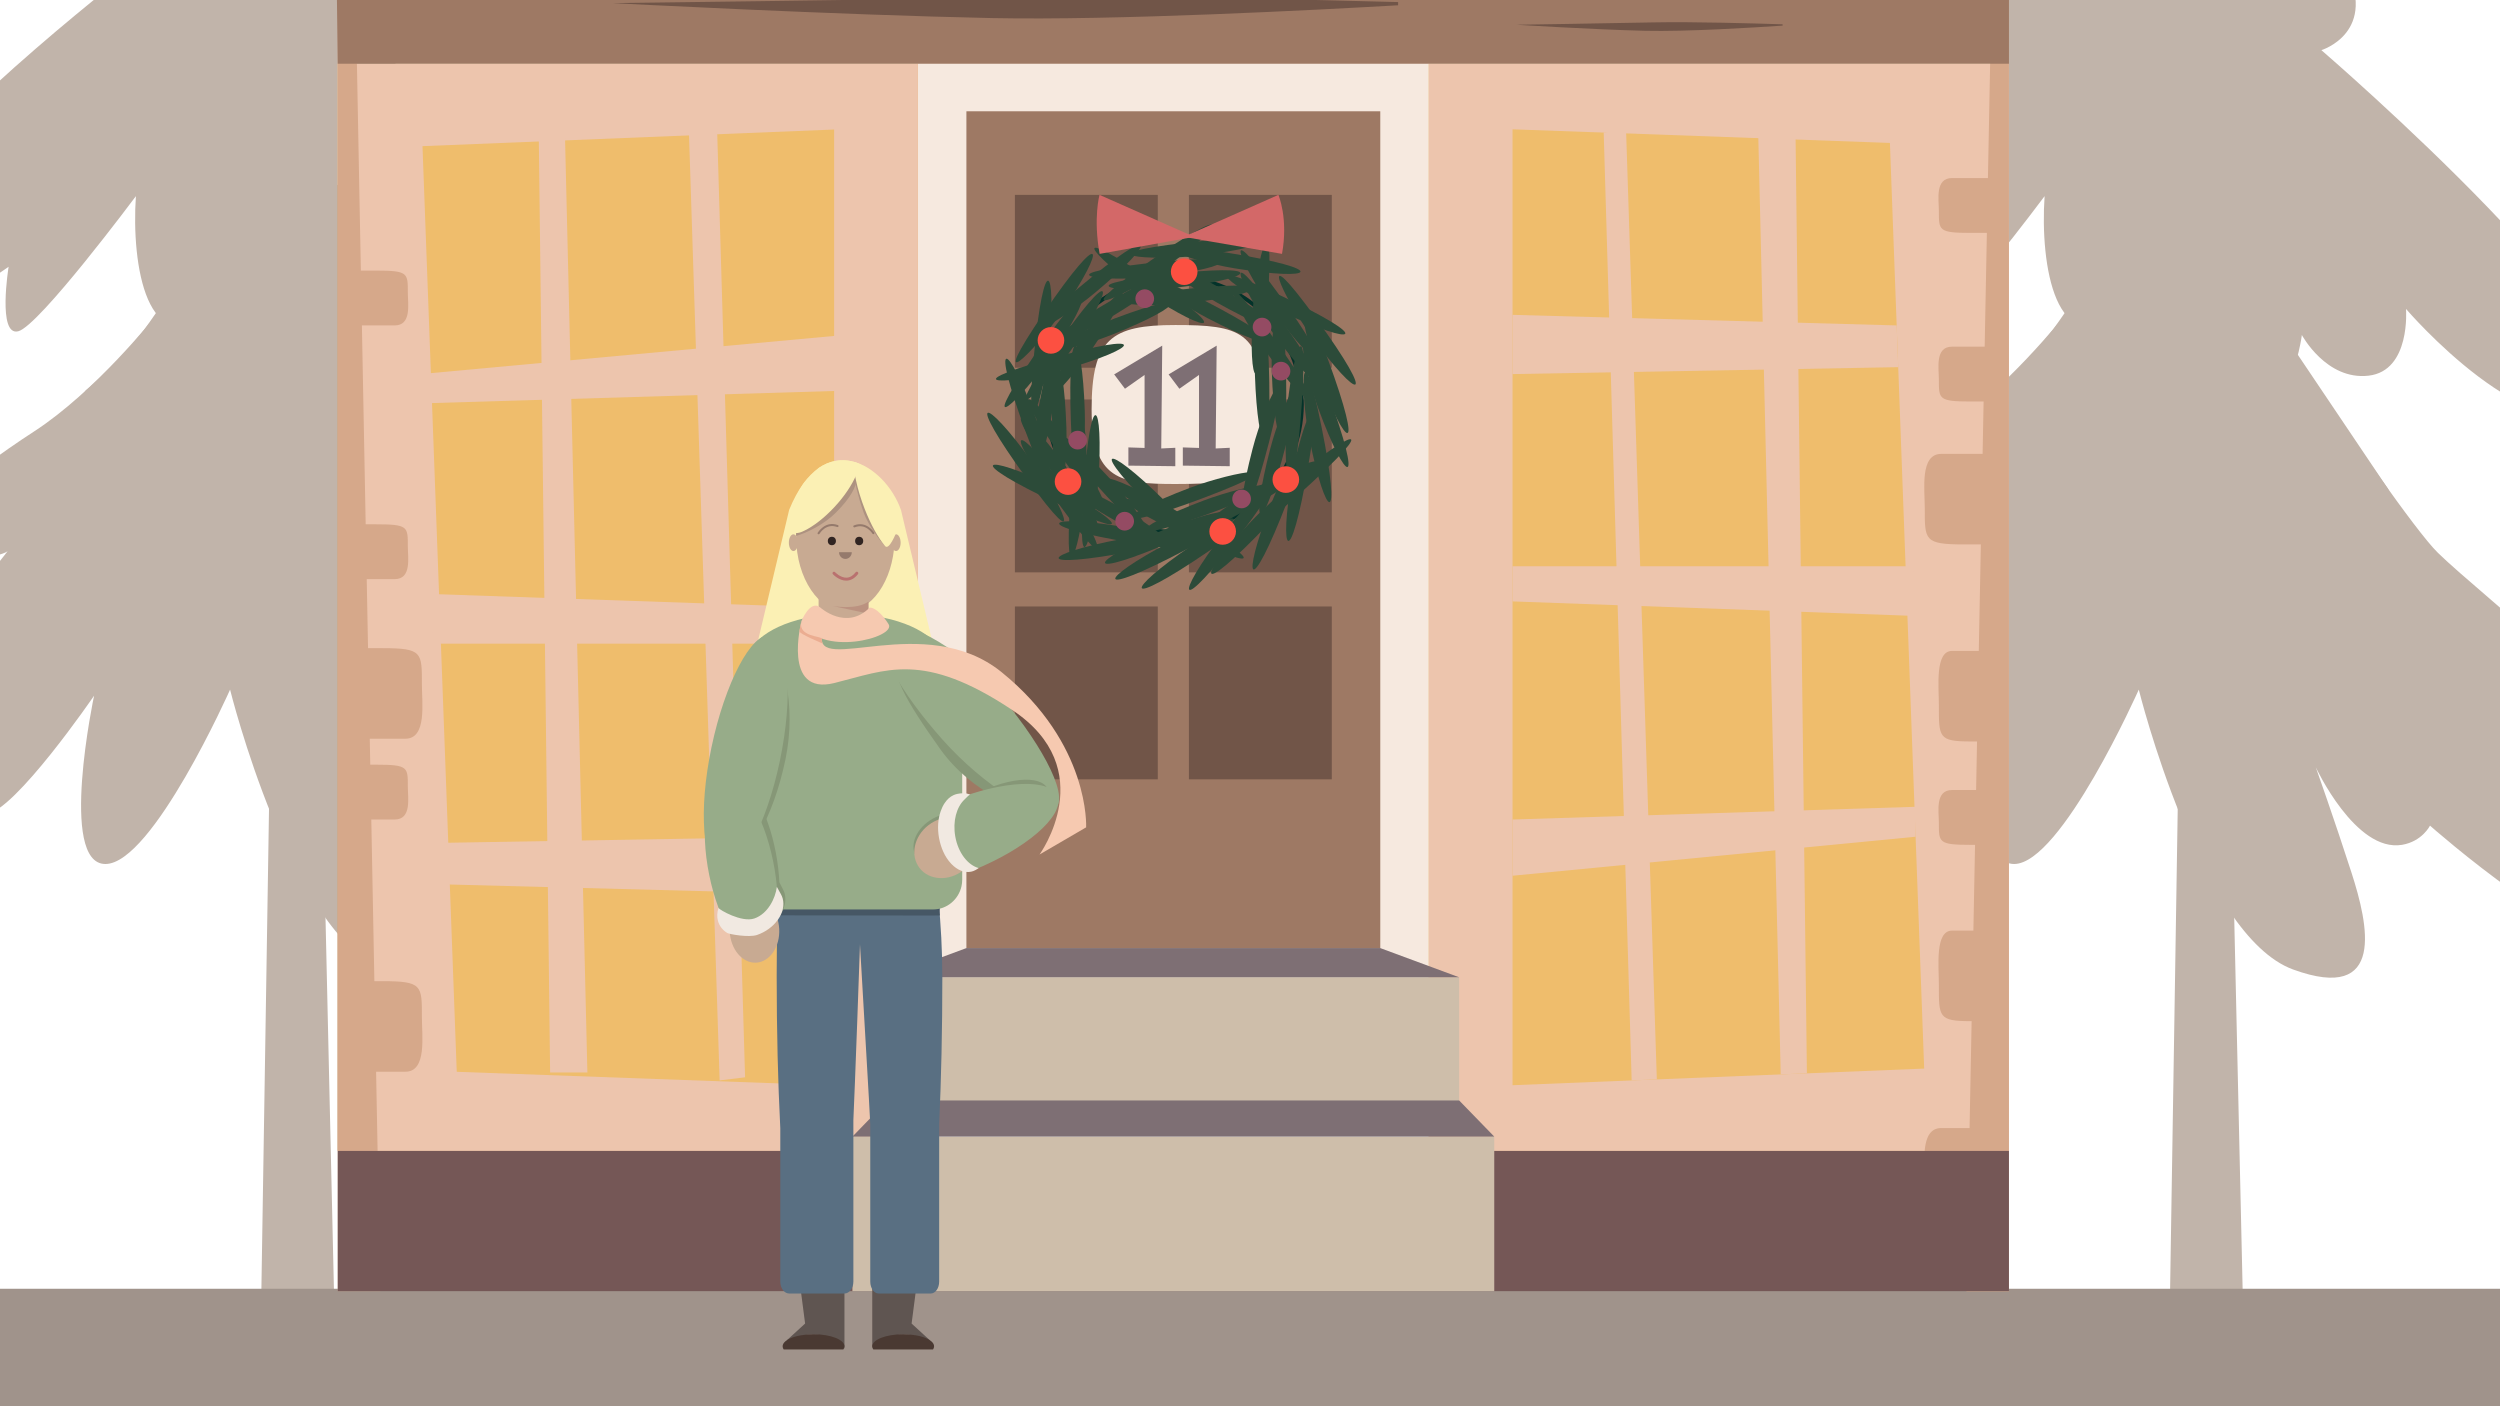 <?xml version="1.0" encoding="UTF-8"?><svg id="Ebene_1" xmlns="http://www.w3.org/2000/svg" viewBox="0 0 1920 1080"><defs><style>.cls-1{fill:none;stroke:#03332a;stroke-miterlimit:10;stroke-width:3px;}.cls-2{fill:#f6e9df;}.cls-3{fill:#fc5041;}.cls-4{fill:#ebad91;}.cls-5{fill:#f6c9b0;}.cls-6{fill:#f1e9e1;}.cls-7{fill:#efbd6c;}.cls-8{fill:#edc5ad;}.cls-9{fill:#fbf0b4;}.cls-10{fill:#7e6f74;}.cls-11{fill:#97ac89;}.cls-12{fill:#a0938b;}.cls-13{fill:#944b63;}.cls-14{fill:#b9716f;}.cls-15{fill:#9e7964;}.cls-16{fill:#c1b4aa;}.cls-17{fill:#b6b6e8;}.cls-18{fill:#bb9280;}.cls-19{fill:#312522;}.cls-20{fill:#cebeaa;}.cls-21{fill:#ad9280;}.cls-22{fill:#d36868;}.cls-23{fill:#ddb7a5;}.cls-24{fill:#c8aa92;}.cls-25{fill:#d6a88a;}.cls-26{fill:#715548;}.cls-27{fill:#957a6c;}.cls-28{fill:#465765;}.cls-29{fill:#869777;}.cls-30{fill:#2c4b39;}.cls-31{fill:#596f82;}.cls-32{fill:#4a3932;}.cls-33{fill:#5f5551;}.cls-34{fill:#755756;}</style></defs><g><polygon class="cls-16" points="228.6 -239.23 220.26 -239.23 200.73 991.31 256.48 991.31 228.6 -239.23"/><path class="cls-16" d="M119.1,243.06s-45.53,57.58-93.07,88.39c-47.54,30.8-142.7,102.1-75.66,99.77,50.96-1.77,55.58-8.04,55.58-8.04,0,0-56.91,74.99-131.91,143.29-74.99,68.3-121.86,109.14-88.39,137.93,33.48,28.79,163.38-83.7,196.19-136.6,0,0-14.73,59.59,7.37,57.58,22.1-2.01,83.03-91.06,83.03-91.06,0,0-27.45,129.23,8.7,129.23s95.75-133.92,95.75-133.92c0,0,46.87,188.82,118.52,214.94,71.65,26.11,57.58-34.82,44.86-74.32-12.72-39.51-27.45-81.02-27.45-81.02,0,0,30.49,65.67,66.29,59.59,15.49-2.63,21.43-14.73,21.43-14.73,0,0,119.86,105.79,150.66,85.71,30.8-20.09-45.53-135.93-45.53-135.93,0,0,46.2,26.78,62.94,6.7,16.74-20.09-127.89-132.58-162.04-166.06-34.15-33.48-209.42-303.48-209.42-303.48l-77.83,122.02Z"/><path class="cls-16" d="M65.76,299.93s-25.71,63.83,35.58,69.38c61.28,5.54,81.61-16.63,81.61-16.63,0,0,6.32,53.58,45.66,51.74,39.34-1.85,50.42-22.17,50.42-22.17,0,0,69.81,39.05,89.41-6.34L196.94,121.03s-65.92,105.04-86.24,132.14c-20.32,27.11-44.93,46.75-44.93,46.75Z"/><path class="cls-16" d="M224.7-233.22s-20.12,62.36-68.4,102.59C108.03-90.39,78.86-40.1,106.02-27.03c0,0-145.84,111.65-193.12,182.05-47.27,70.41-70.34,125.53-33.51,119.5,36.83-6.03,127.22-69.64,127.22-69.64,0,0-8.7,53.57,7.37,49.55,16.07-4.02,90.39-103.79,90.39-103.79-3.68,52.88,8.82,129.13,58.82,87.88,0,0,13.75,101.25,71.25,101.25s67.5-82.5,67.5-82.5c0,0,18.75,35,51.25,31.25,32.5-3.75,28.75-51.25,28.75-51.25,0,0,97.5,113.75,151.25,73.75,53.75-40-216.25-272.5-216.25-272.5,0,0,45-13.75,17.5-66.25-27.5-52.5-109.73-205.5-109.73-205.5Z"/></g><g><polygon class="cls-16" points="1694.49 -239.23 1686.15 -239.23 1666.62 991.31 1722.37 991.31 1694.49 -239.23"/><path class="cls-16" d="M1584.99,243.06s-45.53,57.58-93.07,88.39c-47.54,30.8-142.7,102.1-75.66,99.77,50.96-1.77,55.58-8.04,55.58-8.04,0,0-56.91,74.99-131.91,143.29-74.99,68.3-121.86,109.14-88.39,137.93,33.48,28.79,163.38-83.7,196.19-136.6,0,0-14.73,59.59,7.37,57.58,22.1-2.01,83.03-91.06,83.03-91.06,0,0-27.45,129.23,8.7,129.23s95.75-133.92,95.75-133.92c0,0,46.87,188.82,118.52,214.94,71.65,26.11,57.58-34.82,44.86-74.32-12.72-39.51-27.45-81.02-27.45-81.02,0,0,30.49,65.67,66.29,59.59,15.49-2.63,21.43-14.73,21.43-14.73,0,0,119.86,105.79,150.66,85.71,30.8-20.09-45.53-135.93-45.53-135.93,0,0,46.2,26.78,62.94,6.7,16.74-20.09-127.89-132.58-162.04-166.06-34.15-33.48-209.42-303.48-209.42-303.48l-77.83,122.02Z"/><path class="cls-16" d="M1531.65,299.93s-25.71,63.83,35.58,69.38c61.28,5.54,81.61-16.63,81.61-16.63,0,0,6.32,53.58,45.66,51.74,39.34-1.85,50.42-22.17,50.42-22.17,0,0,69.81,39.05,89.41-6.34l-171.5-254.87s-65.92,105.04-86.24,132.14c-20.32,27.11-44.93,46.75-44.93,46.75Z"/><path class="cls-16" d="M1690.59-233.22s-20.12,62.36-68.4,102.59c-48.28,40.23-77.45,90.52-50.29,103.6,0,0-145.84,111.65-193.12,182.05-47.27,70.41-70.34,125.53-33.51,119.5,36.83-6.03,127.22-69.64,127.22-69.64,0,0-8.7,53.57,7.37,49.55,16.07-4.02,90.39-103.79,90.39-103.79-3.68,52.88,8.82,129.13,58.82,87.88,0,0,13.75,101.25,71.25,101.25s67.5-82.5,67.5-82.5c0,0,18.75,35,51.25,31.25,32.5-3.75,28.75-51.25,28.75-51.25,0,0,97.5,113.75,151.25,73.75,53.75-40-216.25-272.5-216.25-272.5,0,0,45-13.75,17.5-66.25-27.5-52.5-109.73-205.5-109.73-205.5Z"/></g><rect class="cls-12" y="989.77" width="1920" height="90.23"/><g><rect class="cls-2" x="303.72" y="-69.63" width="1226.73" height="874.93"/><g><rect class="cls-26" x="259.4" y="142.06" width="422.22" height="741.85"/><rect class="cls-7" x="259.4" y="48.95" width="445.56" height="834.95"/><rect class="cls-7" x="1097.3" y="48.95" width="445.56" height="834.95"/><path class="cls-8" d="M259.4,49.01V883.91h445.53V49.01H259.4Zm381.22,784.6l-289.84-10.46-26.31-710.91,316.15-12.77V833.6Z"/><path class="cls-8" d="M1542.84,883.91V49.01h-445.53V883.91h445.53ZM1161.62,99.31l289.84,10.46,26.31,710.91-316.15,12.77V99.31Z"/><rect class="cls-15" x="742.2" y="85.46" width="317.85" height="642.67"/><rect class="cls-26" x="779.44" y="149.67" width="109.74" height="132.75"/><rect class="cls-26" x="913.08" y="149.67" width="109.74" height="132.75"/><rect class="cls-26" x="779.44" y="306.82" width="109.74" height="132.75"/><rect class="cls-26" x="913.08" y="306.82" width="109.74" height="132.75"/><rect class="cls-26" x="779.44" y="465.78" width="109.74" height="132.75"/><rect class="cls-26" x="913.08" y="465.78" width="109.74" height="132.75"/><g><path class="cls-25" d="M271.8,567.33h39.56c16.58,0,12.66-27.46,12.66-41.67,0-24.6,.49-27.87-30.22-27.87-37,0-20.81,0-20.81,0l-1.19,69.55Z"/><path class="cls-25" d="M271.8,823.08h39.56c16.58,0,12.66-27.46,12.66-41.67,0-24.6,.49-27.87-30.22-27.87-37,0-20.81,0-20.81,0l-1.19,69.55Z"/><path class="cls-25" d="M271.34,444.78h31.72c13.29,0,10.15-16.63,10.15-25.24,0-14.9,.39-16.88-24.23-16.88-29.67,0-16.69,0-16.69,0l-.95,42.13Z"/><path class="cls-25" d="M271.34,629.39h31.72c13.29,0,10.15-16.63,10.15-25.24,0-14.9,.39-16.88-24.23-16.88-29.67,0-16.69,0-16.69,0l-.95,42.13Z"/><path class="cls-25" d="M271.34,249.93h31.72c13.29,0,10.15-16.63,10.15-25.24,0-14.9,.39-16.88-24.23-16.88-29.67,0-16.69,0-16.69,0l-.95,42.13Z"/><polygon class="cls-25" points="259.4 -107.4 259.4 991.6 292.05 991.6 271.14 -107.4 259.4 -107.4"/></g><g><path class="cls-25" d="M1530.45,866.34s-22.98,0-39.56,0c-16.58,0-12.66,27.46-12.66,41.67,0,24.6-.49,27.87,30.22,27.87,37,0,20.81,0,20.81,0l1.19-69.55Z"/><path class="cls-25" d="M1530.45,348.58s-22.98,0-39.56,0c-16.58,0-12.66,27.46-12.66,41.67,0,24.6-.49,27.87,30.22,27.87,37,0,20.81,0,20.81,0l1.19-69.55Z"/><path class="cls-25" d="M1530.92,499.9s-18.42,0-31.72,0c-13.29,0-10.15,27.46-10.15,41.67,0,24.6-.39,27.87,24.23,27.87,29.67,0,16.69,0,16.69,0l.95-69.55Z"/><path class="cls-25" d="M1530.92,714.7s-18.42,0-31.72,0c-13.29,0-10.15,27.46-10.15,41.67,0,24.6-.39,27.87,24.23,27.87,29.67,0,16.69,0,16.69,0l.95-69.55Z"/><path class="cls-25" d="M1530.92,136.74s-18.42,0-31.72,0c-13.29,0-10.15,16.63-10.15,25.24,0,14.9-.39,16.88,24.23,16.88,29.67,0,16.69,0,16.69,0l.95-42.13Z"/><path class="cls-25" d="M1530.92,266.23s-18.42,0-31.72,0c-13.29,0-10.15,16.63-10.15,25.24,0,14.9-.39,16.88,24.23,16.88,29.67,0,16.69,0,16.69,0l.95-42.13Z"/><path class="cls-25" d="M1530.92,606.73s-18.42,0-31.72,0c-13.29,0-10.15,16.63-10.15,25.24,0,14.9-.39,16.88,24.23,16.88,29.67,0,16.69,0,16.69,0l.95-42.13Z"/><polygon class="cls-25" points="1542.86 -90.34 1542.86 991.8 1510.2 991.8 1531.12 -90.34 1542.86 -90.34"/></g><rect class="cls-34" x="259.4" y="883.91" width="1283.46" height="107.69"/><g><polygon class="cls-8" points="1161.62 241.81 1456.65 249.93 1457.83 281.98 1161.62 287.29 1161.62 241.81"/><polygon class="cls-8" points="1161.62 434.87 1468.8 434.87 1472.73 473.11 1161.62 461.88 1161.62 434.87"/><polygon class="cls-8" points="1161.62 629.39 1161.62 672.56 1471.18 642.6 1471.18 619.61 1161.62 629.39"/><polygon class="cls-8" points="1231.64 101.84 1253.11 829.75 1272.44 828.97 1248.8 99.47 1231.64 101.84"/><polygon class="cls-8" points="1350.38 105.56 1367.58 825.13 1387.7 824.32 1379 105.56 1350.38 105.56"/></g><g><polygon class="cls-8" points="655.25 687.41 344.84 679.29 343.65 647.24 655.25 641.93 655.25 687.41"/><polygon class="cls-8" points="655.25 494.35 332.69 494.35 328.75 456.11 655.25 467.34 655.25 494.35"/><polygon class="cls-8" points="655.25 299.83 655.25 256.65 330.31 286.62 330.31 309.6 655.25 299.83"/><polygon class="cls-8" points="572.22 827.37 550.74 99.46 529.05 100.25 552.68 829.75 572.22 827.37"/><polygon class="cls-8" points="451.11 823.66 433.9 104.09 413.78 104.9 422.49 823.66 451.11 823.66"/></g><g><rect class="cls-20" x="681.61" y="750.56" width="439.03" height="109.49"/><polygon class="cls-10" points="681.61 750.56 742.2 728.13 1060.05 728.13 1120.64 750.56 681.61 750.56"/></g><g><rect class="cls-20" x="654.65" y="872.92" width="492.94" height="118.68"/><polygon class="cls-10" points="654.65 872.92 681.61 845.16 1120.64 845.16 1147.6 872.92 654.65 872.92"/></g><g><path class="cls-2" d="M902.64,371.71c66.79,0,66.79-7.71,66.79-62.6s-17.58-59.49-66.79-59.49-64.28,10.64-64.28,64.87,22.47,57.22,64.28,57.22Z"/><polygon class="cls-10" points="855.68 287.53 863.97 298.55 879.03 287.95 879.03 344.02 866.6 343.61 866.6 357.6 902.64 358.05 902.64 343.9 891.84 344.43 892.59 265.44 855.68 287.53"/><polygon class="cls-10" points="897.49 287.53 905.77 298.55 920.84 287.95 920.84 344.02 908.41 343.61 908.41 357.6 944.44 358.05 944.44 343.9 933.64 344.43 934.4 265.44 897.49 287.53"/></g><g><circle class="cls-1" cx="902.04" cy="310.67" r="97.79"/><path class="cls-30" d="M795.41,320.83c13.02,35.43,20.75,87.9-7.5,11.28-28.25-76.62-14.3-70.59,7.5-11.28Z"/><path class="cls-30" d="M818.99,328.21c1.27,37.73-7.82,89.98-10.66,8.36-2.84-81.62,8.53-71.52,10.66-8.36Z"/><path class="cls-30" d="M833.11,315.63c1.27,37.73-7.82,89.98-10.66,8.36-2.84-81.62,8.53-71.52,10.66-8.36Z"/><path class="cls-30" d="M833.44,377.17c-2.55,37.66-16.88,88.72-11.45,7.24,5.43-81.49,15.72-70.29,11.45-7.24Z"/><path class="cls-30" d="M843.51,369.41c-2.55,37.66-16.88,88.72-11.45,7.24,5.43-81.49,15.72-70.29,11.45-7.24Z"/><path class="cls-30" d="M792.59,354.56c22.16,30.56,43.85,78.96-4.16,12.89-48.01-66.07-32.93-64.06,4.16-12.89Z"/><path class="cls-30" d="M810.47,373.85c34.16,16.06,76.52,47.97,2.58,13.3-73.94-34.67-59.77-40.19-2.58-13.3Z"/><path class="cls-30" d="M911.72,400.15c34.16,16.06,76.52,47.97,2.58,13.3-73.94-34.67-59.77-40.19-2.58-13.3Z"/><path class="cls-30" d="M852.99,368.22c25.53,27.8,52.66,73.38-2.65,13.28-55.3-60.09-40.1-59.83,2.65-13.28Z"/><path class="cls-30" d="M893.73,383.91c26.85,26.53,56.16,70.73-2,13.4-58.16-57.33-42.96-57.81,2-13.4Z"/><path class="cls-30" d="M894.92,387.33c32.97,18.38,73.03,53.14,1.66,13.44-71.37-39.69-56.86-44.22-1.66-13.44Z"/><path class="cls-30" d="M860.73,389.79c32.9,18.5,72.84,53.4,1.61,13.45-71.23-39.95-56.69-44.43-1.61-13.45Z"/><path class="cls-30" d="M863.99,404.85c37.23,6.26,86.62,25.57,6.07,12.11-80.55-13.46-68.39-22.59-6.07-12.11Z"/><path class="cls-30" d="M939.51,409.52c22.87-30.03,62.96-64.75,13.54,.27-49.42,65.02-51.84,50.01-13.54-.27Z"/><path class="cls-30" d="M915.43,418.82c31.22-21.23,80.24-41.45,12.76,4.55-67.49,45.99-65.02,30.99-12.76-4.55Z"/><path class="cls-30" d="M898.53,416.24c33.4-17.6,84.38-32.2,12.17,5.95-72.21,38.15-68.08,23.52-12.17-5.95Z"/><path class="cls-30" d="M892.67,407.33c34.66-14.96,86.62-25.57,11.67,6.87-74.95,32.44-69.7,18.17-11.67-6.87Z"/><path class="cls-30" d="M818.37,358.39c22.16,30.56,43.85,78.96-4.16,12.89-48.01-66.07-32.93-64.06,4.16-12.89Z"/><path class="cls-30" d="M818.37,375.63c22.16,30.56,43.85,78.96-4.16,12.89-48.01-66.07-32.93-64.06,4.16-12.89Z"/><path class="cls-30" d="M823.99,344.3c22.16,30.56,43.85,78.96-4.16,12.89-48.01-66.07-32.93-64.06,4.16-12.89Z"/><path class="cls-30" d="M995.13,367.21c27.65-25.7,73.06-53.09,13.3,2.57-59.76,55.66-59.59,40.45-13.3-2.57Z"/><path class="cls-30" d="M924.33,384.43c35.32-13.32,87.72-21.49,11.34,7.41-76.38,28.9-70.47,14.89-11.34-7.41Z"/><path class="cls-30" d="M913.93,374.63c35.32-13.32,87.72-21.49,11.34,7.41-76.38,28.9-70.47,14.89-11.34-7.41Z"/><path class="cls-30" d="M963.73,375.21c32.27-19.59,82.27-37.26,12.51,5.2-69.77,42.45-66.53,27.6-12.51-5.2Z"/><path class="cls-30" d="M992.45,364.89c6.39-37.21,25.86-86.53,12.13-6.03-13.73,80.51-22.82,68.32-12.13,6.03Z"/><path class="cls-30" d="M975.63,388.39c13.61-35.21,42.43-79.73,13.08-3.52-29.35,76.21-35.86,62.47-13.08,3.52Z"/><path class="cls-30" d="M961.03,400.27c26.01-27.36,69.64-57.51,13.43,1.74-56.21,59.25-56.98,44.06-13.43-1.74Z"/><path class="cls-30" d="M861.47,413.94c37.11-6.94,90.13-5.83,9.87,9.28-80.26,15.11-71.99,2.35-9.87-9.28Z"/><path class="cls-30" d="M1012.32,287.22c-13.02-35.43-20.75-87.9,7.5-11.28,28.25,76.62,14.3,70.59-7.5,11.28Z"/><path class="cls-30" d="M1012.32,313.35c-13.02-35.43-20.75-87.9,7.5-11.28,28.25,76.62,14.3,70.59-7.5,11.28Z"/><path class="cls-30" d="M1005.71,337.41c-7.44-37.01-7.04-90.04,9.14-9.99,16.18,80.05,3.31,71.95-9.14,9.99Z"/><path class="cls-30" d="M976.74,285.54c-1.27-37.73,7.82-89.98,10.66-8.36,2.84,81.62-8.53,71.52-10.66,8.36Z"/><path class="cls-30" d="M963.78,287.9c-1.27-37.73,7.82-89.98,10.66-8.36,2.84,81.62-8.53,71.52-10.66,8.36Z"/><path class="cls-30" d="M962.29,236.57c2.55-37.66,16.88-88.72,11.45-7.24-5.43,81.49-15.72,70.29-11.45,7.24Z"/><path class="cls-30" d="M975.53,344.76c9.5-36.53,33.06-84.05,12.59-4.99-20.47,79.06-28.5,66.15-12.59,4.99Z"/><path class="cls-30" d="M961.97,344.76c9.5-36.53,33.06-84.05,12.59-4.99-20.47,79.06-28.5,66.15-12.59,4.99Z"/><path class="cls-30" d="M988.38,316.7c2.55-37.66,16.88-88.72,11.45-7.24-5.43,81.49-15.72,70.29-11.45,7.24Z"/><path class="cls-30" d="M1006.87,257.79c-22.16-30.56-43.85-78.96,4.16-12.89,48.01,66.07,32.93,64.06-4.16,12.89Z"/><path class="cls-30" d="M985.26,239.89c-34.16-16.06-76.52-47.97-2.58-13.3,73.94,34.67,59.77,40.19,2.58,13.3Z"/><path class="cls-30" d="M934.95,232.57c-32.9-18.5-72.84-53.4-1.61-13.45,71.23,39.95,56.69,44.43,1.61,13.45Z"/><path class="cls-30" d="M977.36,255.35c-22.16-30.56-43.85-78.96,4.16-12.89,48.01,66.07,32.93,64.06-4.16,12.89Z"/><path class="cls-30" d="M977.36,238.12c-22.16-30.56-43.85-78.96,4.16-12.89,48.01,66.07,32.93,64.06-4.16,12.89Z"/><path class="cls-30" d="M971.74,269.45c-22.16-30.56-43.85-78.96,4.16-12.89,48.01,66.07,32.93,64.06-4.16,12.89Z"/><path class="cls-30" d="M948.21,206.08c-37.26-6.06-86.76-25.1-6.13-12.08,80.62,13.03,68.51,22.22,6.13,12.08Z"/><path class="cls-30" d="M927.65,244.5c-33.49-17.42-74.53-51-2.05-13.39,72.49,37.62,58.11,42.56,2.05,13.39Z"/><path class="cls-30" d="M879.52,224.79c-31.55-20.72-68.99-58.29-.68-13.53,68.31,44.76,53.5,48.22,.68,13.53Z"/><path class="cls-30" d="M919.9,196.38c-37.51,4.29-90.31-.59-9.18-9.96,81.13-9.36,71.97,2.78,9.18,9.96Z"/><path class="cls-30" d="M893.7,206.41c-30.77,21.87-79.37,43.09-12.85-4.28,66.52-47.38,64.37-32.32,12.85,4.28Z"/><path class="cls-30" d="M855.13,242.36c-32.28,19.57-82.29,37.21-12.5-5.2,69.79-42.42,66.54-27.56,12.5,5.2Z"/><path class="cls-30" d="M903.28,220.89c-37.51,4.29-90.31-.59-9.18-9.96,81.13-9.36,71.97,2.78,9.18,9.96Z"/><path class="cls-30" d="M888.27,212.42c-37.51,4.29-90.31-.59-9.18-9.96,81.13-9.36,71.97,2.78,9.18,9.96Z"/><path class="cls-30" d="M912.8,232.7c-37.51,4.29-90.31-.59-9.18-9.96,81.13-9.36,71.97,2.78,9.18,9.96Z"/><path class="cls-30" d="M841.1,224.73c-28.95,24.22-75.73,49.22-13.15-3.26,62.58-52.47,61.62-37.3,13.15,3.26Z"/><path class="cls-30" d="M854.27,256.94c-35.08,13.94-87.33,23.03-11.47-7.21,75.86-30.24,70.2-16.13,11.47,7.21Z"/><path class="cls-30" d="M816.28,284.06c-36.31,10.32-89.21,14.08-10.68-8.33,78.53-22.41,71.47-8.94,10.68,8.33Z"/><path class="cls-30" d="M815.24,239.8c-21.28,31.18-59.51,67.94-13.54,.44,45.97-67.5,49.17-52.63,13.54-.44Z"/><path class="cls-30" d="M805.69,266.18c-3.58,37.58-19.3,88.23-11.64,6.92,7.66-81.31,17.64-69.83,11.64-6.92Z"/><path class="cls-30" d="M807.67,318.88c-6.3,37.22-25.66,86.59-12.11,6.06,13.55-80.54,22.67-68.37,12.11-6.06Z"/><path class="cls-30" d="M822.91,268.4c-21.28,31.18-59.51,67.94-13.54,.44,45.97-67.5,49.17-52.63,13.54-.44Z"/><path class="cls-30" d="M806.69,274.22c-21.28,31.18-59.51,67.94-13.54,.44,45.97-67.5,49.17-52.63,13.54-.44Z"/><path class="cls-30" d="M838.07,268.93c-21.28,31.18-59.51,67.94-13.54,.44,45.97-67.5,49.17-52.63,13.54-.44Z"/><circle class="cls-13" cx="863.74" cy="400.29" r="7.19"/><circle class="cls-13" cx="953.56" cy="383.18" r="7.19"/><circle class="cls-13" cx="969.27" cy="251.2" r="7.19"/><circle class="cls-13" cx="983.81" cy="285.04" r="7.19"/><circle class="cls-13" cx="827.61" cy="338.02" r="7.19"/><circle class="cls-13" cx="879.16" cy="229.39" r="7.19"/><circle class="cls-3" cx="820.26" cy="369.86" r="10.23"/><circle class="cls-3" cx="807.13" cy="261.43" r="10.23"/><circle class="cls-3" cx="987.52" cy="368.32" r="10.23"/><circle class="cls-3" cx="939.01" cy="408.14" r="10.23"/><circle class="cls-3" cx="909.46" cy="208.65" r="10.23"/><path class="cls-22" d="M909.03,181.9l72.78-32.24s7.77,17.99,2.77,45.31l-75.55-13.07Z"/><path class="cls-22" d="M917.2,181.9l-72.78-32.24s-4.9,17.99,.1,45.31l72.68-13.07Z"/></g><polygon class="cls-15" points="259.4 48.95 257.31 -111.69 1542.86 -90.34 1542.86 48.95 259.4 48.95"/><path class="cls-26" d="M1073.75,1.59v2.47c-62.69,3.61-217.73,11.74-311.45,9.84-119.65-2.44-291.8-11.5-291.8-11.5,0,0,196.26-2.47,310.37-4.45,88.57-1.56,232.78,1.99,292.87,3.64Z"/><path class="cls-26" d="M1369.04,18.67v1c-21.26,1.46-73.84,4.74-105.62,3.98-40.58-.98-98.95-4.65-98.95-4.65,0,0,66.56-1,105.25-1.8,30.04-.63,78.94,.8,99.32,1.47Z"/></g></g><g id="Sarah_McConell"><path class="cls-33" d="M648.54,972.31v64.03c0-6.31-11.55-11.42-25.77-11.42-3.62,0-7.1,1.16-10.24,1.77-2.41,.46-6.52,4.84-8.47,5.61-.18,.06,.52-3.23,.52-3.23l13.74-12.58-5.76-44.2c2.71,2.07,9.75,3.53,18,3.53s15.29-1.46,18-3.53l-.03,.03Z"/><path class="cls-32" d="M648.54,1033.96c0,.82-.27,1.64-.82,2.41h-45.88c-.52-.76-.79-1.55-.79-2.41,0-2.77,3.11-5.24,8.04-6.95,0,0,.06-.03,.24-.09,1.8-.61,3.84-1.1,6.06-1.46,2.89-.49,6.09-.76,9.41-.76,13.13,0,23.76,4.17,23.76,9.29l-.03-.03Z"/><path class="cls-33" d="M669.89,972.31v64.03c0-6.31,11.55-11.42,25.77-11.42,3.62,0,7.1,1.16,10.24,1.77,2.41,.46,6.52,4.84,8.47,5.61,.18,.06-.52-3.23-.52-3.23l-13.74-12.58,5.76-44.2c-2.71,2.07-9.75,3.53-18,3.53s-15.29-1.46-18-3.53l.03,.03Z"/><path class="cls-32" d="M669.89,1033.96c0,.82,.27,1.64,.82,2.41h45.88c.52-.76,.79-1.55,.79-2.41,0-2.77-3.11-5.24-8.04-6.95,0,0-.06-.03-.24-.09-1.8-.61-3.84-1.1-6.06-1.46-2.89-.49-6.09-.76-9.41-.76-13.13,0-23.76,4.17-23.76,9.29l.03-.03Z"/><path class="cls-31" d="M723.72,749.6c0,41.03-.85,79.38-2.44,113.75v120.96c0,5.03-2.89,9.11-6.46,9.11h-40c-3.53,0-6.46-4.11-6.46-9.11v-120.96c-1.58-34.36-13.83-226.49-13.83-267.52,0-158.22,69.15-4.45,69.15,153.77h.03Z"/><path class="cls-31" d="M662.46,665.65c-2.38,75.15-6.03,172.48-7.07,194.59v124.07c0,5-3.11,9.11-6.85,9.11h-42.46c-3.75,0-6.82-4.11-6.82-9.11v-117.89c-1.8-35.09-2.77-74.57-2.77-116.82,0-23.39,.3-46.15,.88-67.93,.09-3.69,.21-7.28,.3-10.91l37.8-5.15h27.05l-.06,.03Z"/><path class="cls-9" d="M691.95,391.7l28.79,120.75c0,4.33-25.86-2.01-28.39-2.01h-89.59c-2.53,0-24.98,4.54-24.98,0l28.3-118.89c26.32-64.58,73.66-34.82,85.87,.15Z"/><ellipse class="cls-19" cx="638.88" cy="415.49" rx="3.11" ry="3.26"/><ellipse class="cls-19" cx="666.54" cy="415.49" rx="3.11" ry="3.26"/><path class="cls-24" d="M687.07,412.57v.06c0,1.22,0,2.44-.06,3.62-1.25,29.88-17.67,53.55-37.74,53.55s-37.8-25.59-37.8-57.21c0-1.92,.06-3.81,.18-5.67,.06-1.31,.18-2.59,.34-3.87,2.07-18.98,10.39-34.82,21.63-42.53,4.75-3.29,10.05-5.15,15.66-5.15,3.32,0,6.52,.64,9.6,1.86,1.52,.58,2.99,1.34,4.45,2.22,.73,.4,1.46,.88,2.19,1.43,12.79,9.14,21.6,28.82,21.63,51.63l-.06,.03Z"/><ellipse class="cls-24" cx="688.14" cy="416.77" rx="3.53" ry="6.43"/><ellipse class="cls-24" cx="609.37" cy="416.77" rx="3.53" ry="6.43"/><path class="cls-21" d="M669.19,363.61c-.34,2.32,1.43,3.47-.27,6.37-.24,.43-12.4-10.05-12.67-9.63-.79,1.28,9.81,9.2-14.29,33.36-8.93,8.96-22.18,15.54-30.55,17.88,.09-1.34-.15-3.08,0-4.39-4.57,1.31-4.2-22.15,4.11-30.58,.06-.06,.09-.09,.12-.09,2.1-1.77,4.39-3.5,6.73-5.21,2.5-1.8,5.03-3.44,7.49-4.97,2.01-1.01,4.08-1.83,6.24-2.56,3.2-1.07,6.58-1.86,10.05-2.28,2.22-.27,4.45-.43,6.76-.43,3.53,0,7.04,.34,10.42,1.01,.15,0,.34,.06,.49,.09,.52,.09,1.04,.24,1.55,.34h.09c.37,.09,.76,.18,1.13,.27,.55,.15,1.07,.3,1.61,.49,.34,.09,.67,.18,.97,.27v.06Z"/><path class="cls-21" d="M672.51,396.85c.09,.88,7.49,21.72,7.46,22.51-4.3-3.69-13.4-16.69-16.54-25.28-4.78-12.95-8.35-30.68-6.31-23-.18-.61-.3-1.22-.46-1.83-.43-1.86-.7-3.59-.82-5.18,.09,0,.21,.03,.3,.06,.34,.06,.7,.15,1.07,.24,.24,.06,.49,.12,.73,.18,.18,.03,.34,.09,.52,.15,.18,.03,.37,.09,.55,.15,.21,.06,.43,.12,.64,.21,.37,.09,.7,.21,1.07,.37,12.95,4.66,11.61,29.18,11.82,31.38l-.03,.03Z"/><g><path class="cls-9" d="M659.9,356.3c-.09,1.01-.3,2.1-.58,3.23-.06,.21-.12,.43-.18,.67q-.04,.16,0,0c-.52,1.92-1.28,3.96-2.28,6.09-.18,.4-.37,.79-.55,1.22-3.78,7.86-10.24,16.82-18.37,24.92-8.01,7.98-16.08,13.59-22.63,16.21-3.59,1.43-9.23,.73-9.23,.73,0-15.08,4.39-28.79,11.55-38.84,.03-.06,.06-.09,.09-.12,1.68-1.95,3.44-3.84,5.3-5.7,1.98-1.98,3.96-3.78,5.91-5.45,3.96-2.68,8.29-4.54,12.86-5.33,1.77-.24,3.53-.43,5.33-.43,2.8,0,5.57,.37,8.22,1.13,.7,.21,1.43,.43,2.13,.7,.15,0,.27,.09,.43,.15,.7,.24,1.37,.55,2.04,.85l-.03-.03Z"/><path class="cls-9" d="M688.14,409.4s-5.36,13.62-8.41,9.96c-5.21-6.18-10.91-16.3-15.69-28.6-2.89-7.43-5.12-14.77-6.58-21.54-.24-.97-.43-1.95-.61-2.89-.52-2.59-.91-5.06-1.16-7.37-.09-.67-.15-1.31-.18-1.95-.09-.82-.15-1.64-.18-2.41,.7,.21,1.43,.43,2.13,.7,.15,0,.27,.09,.43,.15,.7,.24,1.37,.55,2.04,.85,16.39,7.31,28.24,28.33,28.24,53.06l-.03,.03Z"/></g><path class="cls-27" d="M654.17,424.11c0,2.83-2.19,5.15-4.9,5.15s-4.9-2.32-4.9-5.15h9.81Z"/><rect class="cls-24" x="628.68" y="457.01" width="38.26" height="40.51"/><path class="cls-14" d="M649.92,445.94c-5.63,0-10.07-4.74-10.26-4.94-.43-.46-.4-1.18,.06-1.61,.46-.43,1.18-.4,1.61,.06,.04,.04,4.19,4.4,8.91,4.2,2.52-.11,4.84-1.5,6.9-4.13,.38-.5,1.1-.59,1.6-.2,.5,.39,.58,1.11,.2,1.6-2.49,3.19-5.39,4.87-8.62,5.01-.14,0-.27,0-.41,0Z"/><ellipse class="cls-23" cx="697.62" cy="562.43" rx="19.1" ry="27.35" transform="translate(-102.97 964.98) rotate(-65.57)"/><path class="cls-11" d="M724.05,509.83h.09v108.11h-149.78v-108.11h.09c-.06-.58-.09-1.16-.09-1.74,0-16.85,23.21-31.01,54.86-35.31,.06,0,.12,0,.24-.03-.03,.18-.06,.3-.06,.46,0,.4,.18,.97,.49,1.74,2.01,5.09,10.39,17.42,19.4,17.42s15.66-12.34,17.18-17.42c.24-.76,.37-1.37,.37-1.74,0-.27-.06-.52-.21-.76,.12,.03,.27,.03,.37,.06,32.78,3.87,57.18,18.34,57.18,35.58,0,.58-.03,1.16-.09,1.74h-.03Z"/><path class="cls-18" d="M666.94,471.3l-27.78-5.97s18.52,3.47,27.78-3.32v9.29Z"/><path class="cls-11" d="M601.57,696.72c-1.77,0-3.44-.24-5.09-.73,3.17-11.39,5.27-18.46,5.27-18.46,2.44-6.12,20.26-10.17,53.92-10.17s49.41,5.33,52.15,11.39c0,0,2.1,6.82,5.33,17.88-.4,.06-.79,.06-1.22,.06h-110.36v.03Z"/><path class="cls-28" d="M721.83,703.08c.85,.12-119.53-.09-119.53-.09-3.14,0-2.53,.09-5.7,.09,.21-4.45,0-9.57-.12-12.7,1.74,.52,3.56,.76,5.45,.76h118.16c.43,0,.85,0,1.28-.06,1.07,3.44-.21,7.71,.46,12Z"/><path class="cls-11" d="M738.98,582.94v92.67c0,1.71-.21,3.41-.55,5.03-2.25,10.14-11.18,17.82-21.78,17.82h-121.79c-10.08,0-18.67-6.95-21.38-16.36-.61-2.07-.94-4.23-.94-6.49v-92.67c0-12.55,10.05-22.85,22.33-22.85h121.79c12.31,0,22.33,10.3,22.33,22.85Z"/><path class="cls-29" d="M583.99,618.52c2.16,4.14,4.17,8.89,5.97,14.16,2.32,6.61,4.3,14.01,5.82,21.9,6.24,32.47,2.07,61.05-9.26,63.76-11.33,2.71-23.76-21.9-30.74-54.28-1.71-7.92-1.46-14.96-1.86-21.69-.3-5.79,5.24-13.19,5.64-18.09,2.74-3.96-.09-4.6,5.51-6.55,7.01-2.41,14.04-1.95,18.95,.79h-.03Z"/><ellipse class="cls-29" cx="725.49" cy="645.18" rx="25.31" ry="18.8" transform="translate(-221.38 430.64) rotate(-28.88)"/><path class="cls-29" d="M762.99,537.49c27.08,30.55,47.64,69.3,36.37,79.78s-53.67-8.89-77.16-41.82c-26.01-36.49-41.82-62.63-30.55-73.14,11.27-10.48,44.26,4.63,71.34,35.18Z"/><path class="cls-11" d="M764.45,529.85c31.95,36.01,57.51,80.42,46.24,90.9-11.27,10.48-55.08-16.94-87.03-52.94-31.95-36.01-53.86-73.23-42.59-83.74,11.27-10.48,51.45,9.78,83.37,45.75v.03Z"/><ellipse class="cls-24" cx="726.4" cy="651.09" rx="25.47" ry="21.9" transform="translate(-246.46 579.47) rotate(-37.66)"/><path class="cls-29" d="M603.18,583.52c-9.29,44.29-28.54,77.83-43.04,74.91-14.5-2.92-18.7-41.18-9.44-85.45,9.29-44.29,32.75-84.65,43.04-74.91,5.67,5.36,18.7,41.18,9.44,85.45Z"/><path class="cls-29" d="M804.47,605.79c4.72,10.84-14.96,29.52-45.11,47.06-7.07,4.14-14.04,7.62-20.65,10.33-7.52,3.14-6.73-43.5,3.59-49.5,30.16-17.58,57.48-18.73,62.17-7.92v.03Z"/><path class="cls-11" d="M812.33,612.22c4.63,14.71-24.61,39.91-65.37,56.29-9.57,3.87-30.77-47.58-16.85-53.16,40.73-16.42,77.56-17.85,82.22-3.14Z"/><path class="cls-29" d="M560.81,713.56c-3.29-2.13-5.67-5.27-6.61-9.26-.76-3.17-.55-6.49,.49-9.75,0-.09,.03-.21,.09-.3,.67,1.4,17.09,11.45,26.65,7.95,10.14-3.75,15.9-15.78,17.09-24.64,.09,.12,2.62,5.03,2.95,5.73,.55,1.01,.94,2.1,1.25,3.26,1.28,5.33-.18,11.12-3.62,16.24-.12,.18-.24,.34-.4,.52-3.5,5-8.96,9.26-15.51,11.67-6.06,2.22-20.81-.4-22.39-1.43v.03Z"/><path class="cls-11" d="M598.92,584.43c-10.27,49.01-30.34,86.39-44.84,83.5-14.5-2.92-17.91-45.02-7.65-94.04,10.27-49.01,30.83-88.71,45.33-85.78,14.5,2.92,17.42,47.31,7.16,96.32Z"/><ellipse class="cls-24" cx="579.42" cy="714.41" rx="19.04" ry="24.95" transform="translate(-35.88 30.66) rotate(-2.94)"/><path class="cls-6" d="M744.59,610.05s.27,.09,.43,.18c-1.43,.7-2.92,2.56-4.17,3.69-6.21,5.73-9.29,16.78-7.19,28.57,2.22,12.49,9.66,21.96,18,24.19-.18,.09-.34,.24-.49,.27-.21,.15-.43,.34-.67,.49-.43,.3-.88,.58-1.34,.79-1.04,.58-2.13,.97-3.29,1.22-5.27,1.07-10.63-1.22-15.11-5.85-.18-.15-.3-.3-.46-.49-2.28-2.44-4.33-5.51-5.88-9.02h0c-1.46-3.23-2.56-6.79-3.26-10.6-1.34-7.46-.76-14.65,1.31-20.53,.79-2.28,1.8-4.39,3.02-6.18,1.83-2.77,4.11-4.87,6.73-6.06,.97-.49,1.98-.79,3.02-1.01,3.02-.61,6.46-.88,9.35,.4v-.06Z"/><path class="cls-11" d="M558.65,712.31c-2.59-4.66-4.97-9.99-7.1-15.84-2.74-7.4-5.09-15.69-6.88-24.49-7.37-36.28-2.32-68.08,11.24-70.98,13.56-2.89,30.49,24.19,37.86,60.47,1.68,8.26,2.71,16.27,3.17,23.76,.37,6.43,.3,12.46-.18,17.94-3.29,4.36-8.71,8.13-15.44,10.24-8.38,2.62-16.78,1.98-22.66-1.13v.03Z"/><path class="cls-6" d="M558.37,716.43c-3.41-2.13-5.91-5.27-6.98-9.2-.85-3.14-.67-6.43,.34-9.63,0-.09,0-.21,.06-.3,.7,1.4,17.82,11.45,27.6,8.07,10.39-3.62,16.14-15.51,17.24-24.25,.12,.12,2.77,5,3.14,5.67,.58,1.01,1.01,2.1,1.34,3.26,1.4,5.27,0,11-3.5,16.05-.12,.18-.24,.34-.4,.52-3.53,4.9-9.08,9.11-15.78,11.42-6.21,2.16-21.45-.55-23.09-1.58l.03-.03Z"/><path class="cls-17" d="M701.27,542.94s-.03,.09-.09,.18c-.03,.06-.09,.15-.12,.15,.03-.06,.06-.09,.09-.15,.09-.15,.12-.18,.12-.18Z"/><path class="cls-27" d="M628.68,410.34c-.14,0-.27-.03-.4-.11-.38-.22-.5-.7-.28-1.08,.06-.1,5.69-9.52,15.49-5.89,.41,.15,.62,.61,.47,1.02s-.61,.62-1.02,.47c-8.53-3.16-13.37,4.86-13.57,5.2-.15,.25-.41,.39-.69,.39Z"/><path class="cls-27" d="M670.75,410.25c-.27,0-.53-.13-.68-.38-.21-.34-5.2-8.25-13.65-4.89-.41,.16-.87-.04-1.03-.44-.16-.41,.04-.87,.44-1.03,9.71-3.85,15.53,5.44,15.59,5.53,.23,.37,.11,.86-.26,1.09-.13,.08-.27,.12-.41,.12Z"/><g><ellipse class="cls-19" cx="638.88" cy="415.49" rx="3.11" ry="3.26"/><ellipse class="cls-19" cx="659.84" cy="415.49" rx="3.11" ry="3.26"/></g><path class="cls-5" d="M630.08,466.64s19.86,17.97,37.83,0c0,0,5.73-1.01,14.5,12.67,6.64,10.36-53.43,26.08-67.02-2.07,0,0,6.91-17.24,14.65-10.63l.03,.03Z"/><path class="cls-5" d="M631.48,487.41c-6.79,31.65,79.02-18.7,137.69,28.76,68.24,55.2,64.98,119.23,64.98,119.23l-35.79,20.87s47.58-65.49-21.05-111.06c-68.63-45.6-96.6-30.52-136.65-20.62-40.09,9.9-25.19-47.28-25.19-47.28l16.05,10.11h-.03Z"/><path class="cls-4" d="M615.34,477.66s-1.13,5.12-1.4,7.13,17.97,9.47,17.97,9.47c0,0-.97-1.46-.64-3.56,.34-2.35-18.25-1.31-15.9-13.04h-.03Z"/></g></svg>